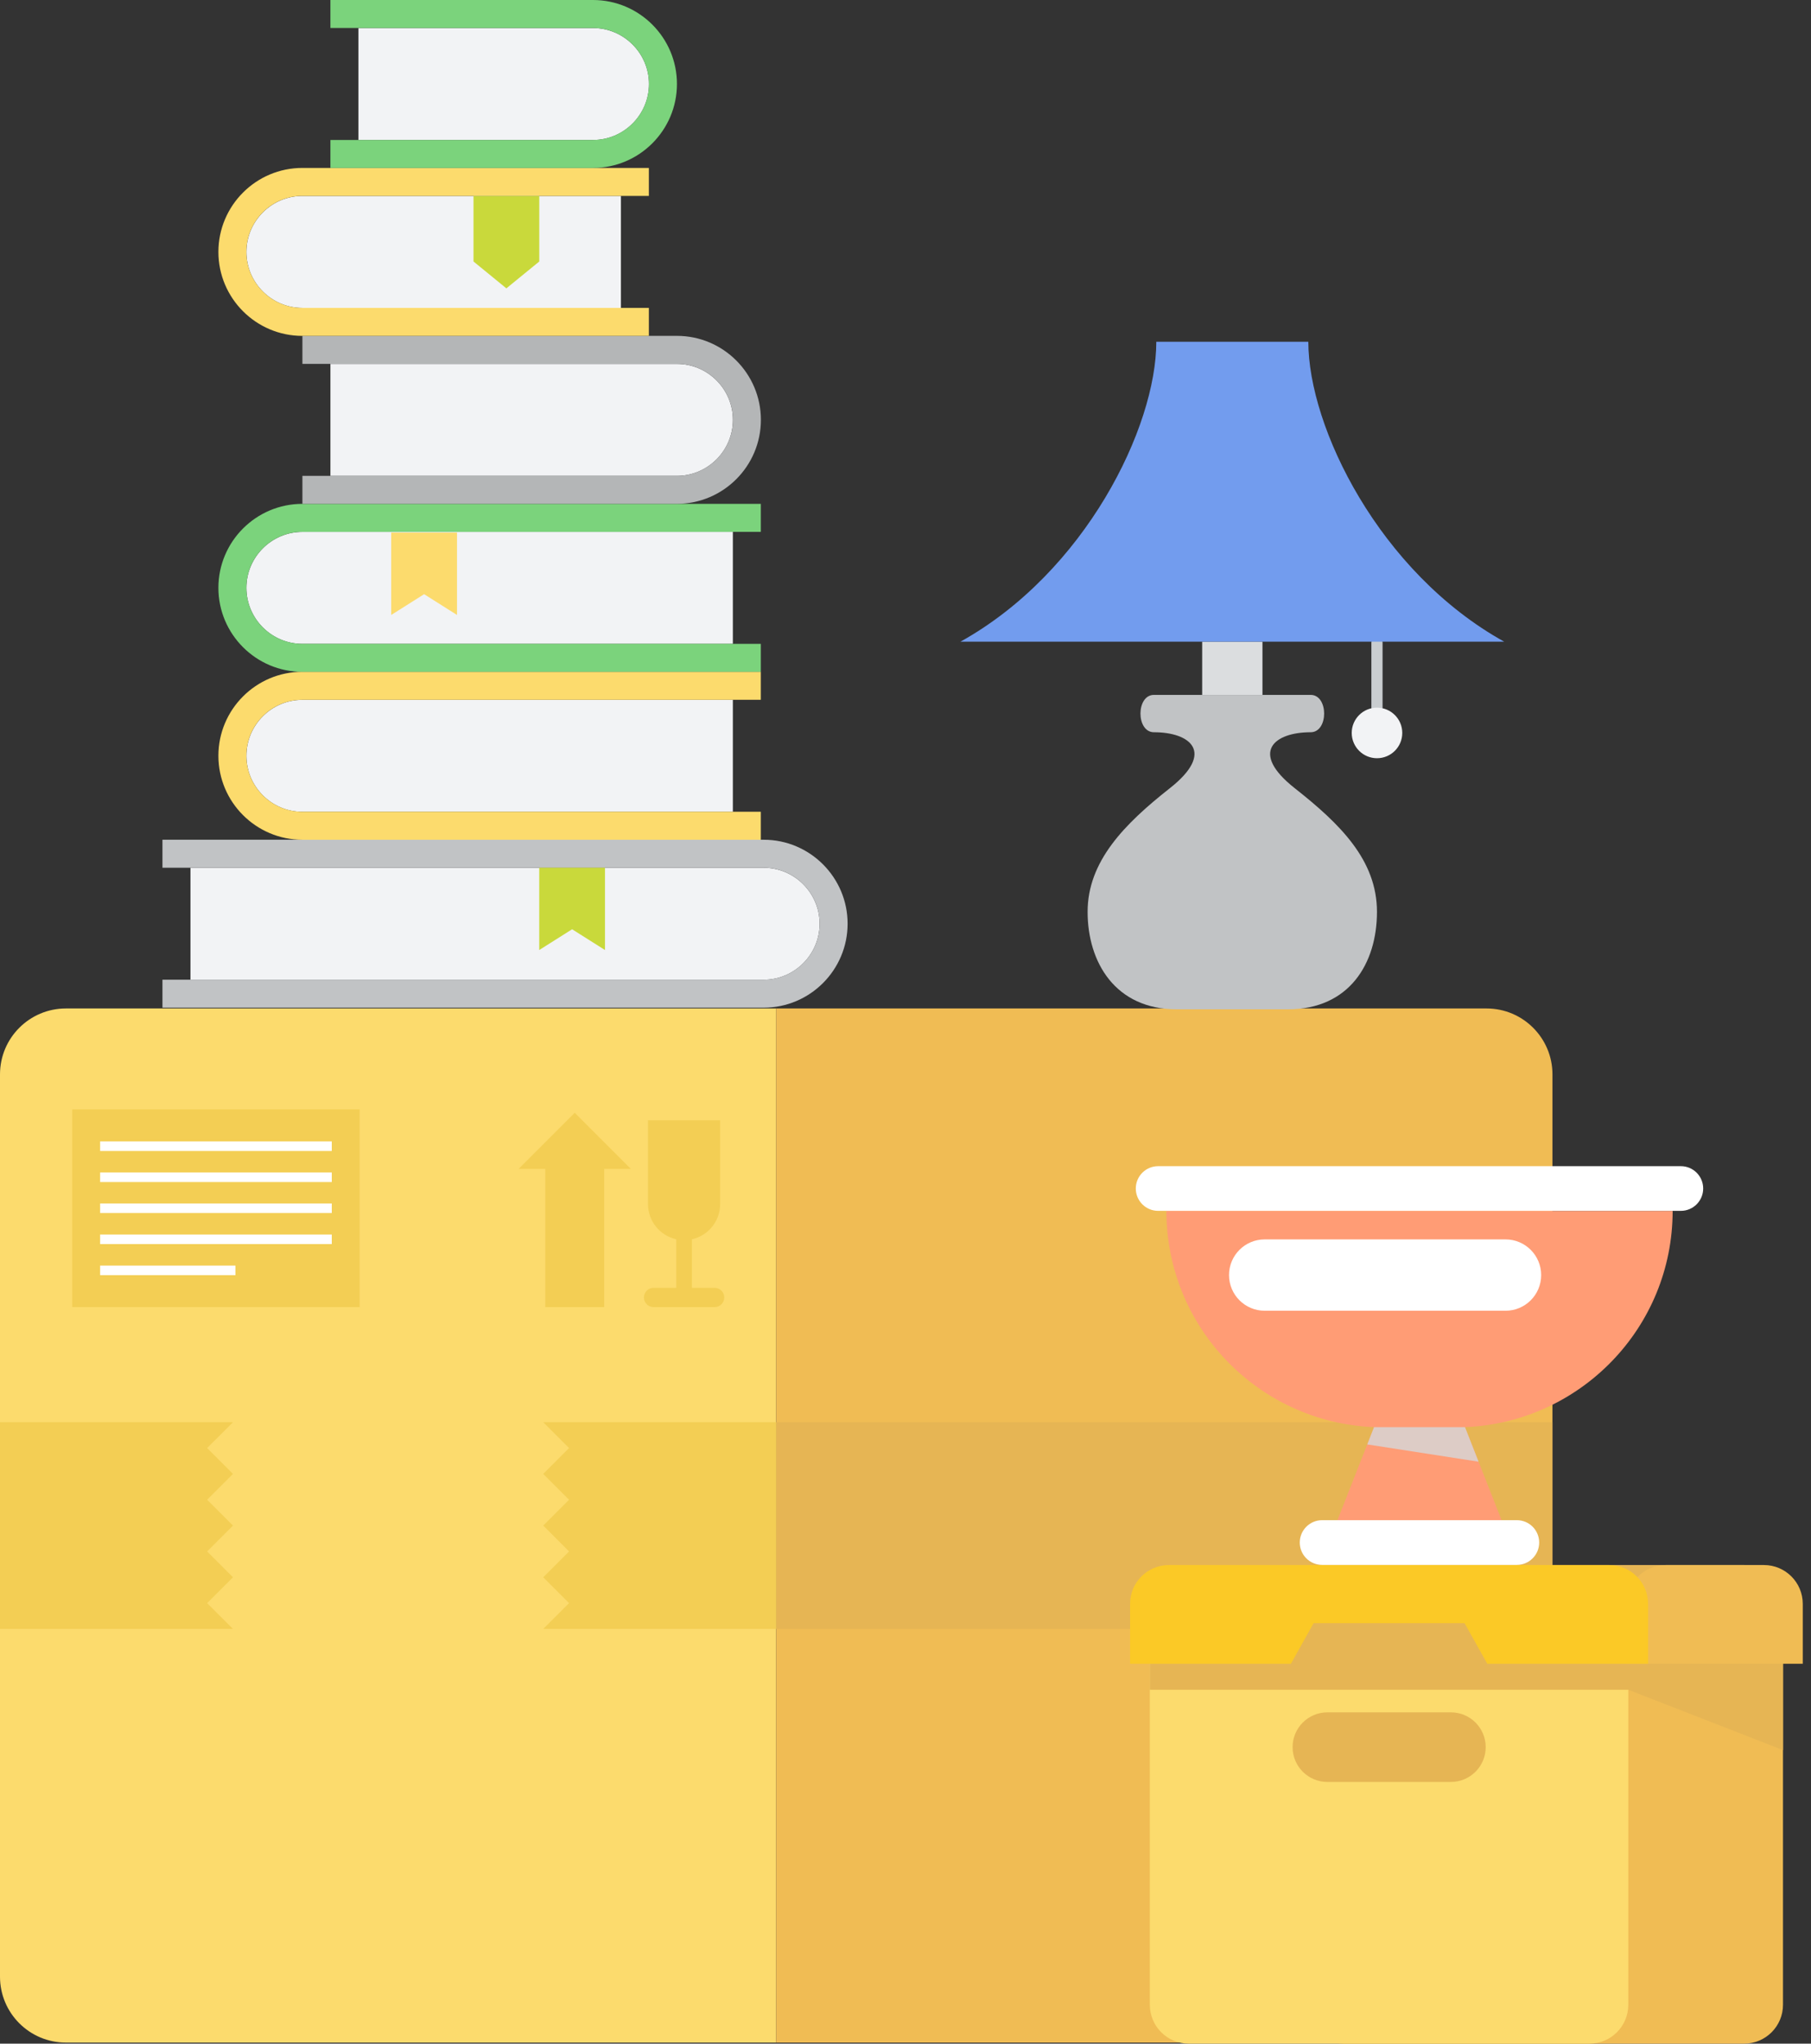 <?xml version="1.0" encoding="UTF-8"?> <svg xmlns="http://www.w3.org/2000/svg" width="195" height="220" viewBox="0 0 195 220" fill="none"><rect x="0" y="0" width="195" height="220" fill="#333333" stroke="none"/><path d="M83.58 108.562V219.887H7.098C3.177 219.887 0 216.71 0 212.79V115.66C0 111.74 3.177 108.562 7.098 108.562H83.58Z" fill="#FCDB6D"></path><path d="M167.161 115.66V212.79C167.161 216.71 163.984 219.887 160.064 219.887H83.578V108.562H160.064C163.984 108.562 167.161 111.74 167.161 115.66Z" fill="#F0BC54"></path><path d="M167.161 153.102H83.578V175.351H167.161V153.102Z" fill="#E6B554"></path><path d="M38.728 119.43H7.773V140.709H38.728V119.43Z" fill="#F3CE54"></path><path d="M35.724 122.875H10.781V123.904H35.724V122.875Z" fill="white"></path><path d="M35.724 126.219H10.781V127.248H35.724V126.219Z" fill="white"></path><path d="M35.724 129.555H10.781V130.584H35.724V129.555Z" fill="white"></path><path d="M35.724 132.898H10.781V133.927H35.724V132.898Z" fill="white"></path><path d="M25.352 136.242H10.781V137.271H25.352V136.242Z" fill="white"></path><path d="M55.836 125.837H58.712V140.711H65.056V125.837H67.932L61.884 119.789L55.836 125.837ZM76.943 138.635H74.502V133.41C76.238 133.025 77.54 131.481 77.54 129.626V120.599H69.776V129.626C69.776 131.479 71.078 133.025 72.814 133.41V138.635H70.373C69.799 138.635 69.336 139.101 69.336 139.674C69.336 140.248 69.802 140.711 70.376 140.711H76.946C77.519 140.711 77.985 140.246 77.985 139.674C77.985 139.101 77.519 138.635 76.948 138.638L76.943 138.635Z" fill="#F3CE54"></path><path d="M22.303 155.885L25.087 153.102H0V175.351H25.079L22.303 172.578L25.087 169.795L22.303 167.014L25.087 164.23L22.303 161.449L25.087 158.666L22.303 155.885Z" fill="#F3CE54"></path><path d="M61.273 155.885L58.492 153.102H83.577V175.351H58.497L61.273 172.578L58.492 169.795L61.273 167.014L58.492 164.23L61.273 161.449L58.492 158.666L61.273 155.885Z" fill="#F3CE54"></path><path d="M144.648 220H187.801C190.112 220 191.984 218.127 191.984 215.817V172.663C191.984 170.353 190.112 168.481 187.801 168.481H144.648C142.338 168.481 140.465 170.353 140.465 172.663V215.817C140.465 218.127 142.338 220 144.648 220Z" fill="#F0BC54"></path><path d="M127.992 220H171.145C173.455 220 175.328 218.127 175.328 215.817V172.663C175.328 170.353 173.455 168.481 171.145 168.481H127.992C125.681 168.481 123.809 170.353 123.809 172.663V215.817C123.809 218.127 125.681 220 127.992 220Z" fill="#FCDB6D"></path><path d="M123.812 181.905H175.332L191.984 188.398V172.659C191.984 170.349 190.111 168.477 187.801 168.477H127.995C125.685 168.477 123.812 170.349 123.812 172.659V181.902V181.905Z" fill="#E6B554"></path><path d="M179.347 168.477H189.93C192.24 168.477 194.113 170.349 194.113 172.659V179.106H175.164V172.659C175.164 170.349 177.037 168.477 179.347 168.477Z" fill="#F0BC54"></path><path d="M177.462 172.659V179.106H160.144L157.697 174.733H141.444L138.998 179.106H121.68V172.659C121.68 170.349 123.552 168.477 125.863 168.477H173.274C175.584 168.477 177.457 170.349 177.457 172.659H177.462Z" fill="#FBC926"></path><path d="M156.228 191.827H142.925C140.857 191.827 139.18 190.15 139.18 188.081C139.18 186.013 140.857 184.336 142.925 184.336H156.228C158.296 184.336 159.973 186.013 159.973 188.081C159.973 190.15 158.296 191.827 156.228 191.827Z" fill="#E6B554"></path><path d="M148.266 76.784C147.934 76.784 147.664 76.514 147.664 76.183V69.188C147.664 68.856 147.934 68.586 148.266 68.586C148.598 68.586 148.868 68.856 148.868 69.188V76.183C148.868 76.514 148.598 76.784 148.266 76.784Z" fill="#C9CDD0"></path><path d="M135.936 69.078H129.445V74.805H135.936V69.078Z" fill="#DBDDDF"></path><path d="M140.872 36.789H124.506C124.506 45.986 116.866 61.606 103.414 69.079H161.967C148.515 61.608 140.875 45.988 140.875 36.789H140.872Z" fill="#729CEE"></path><path d="M139.415 84.853C134.497 80.981 137.208 78.826 141.126 78.826C143.061 78.826 143.061 74.805 141.126 74.805H124.251C122.316 74.805 122.316 78.826 124.251 78.826C128.169 78.826 130.88 80.981 125.961 84.853C121.058 88.714 117.109 92.732 117.109 98.16C117.109 103.588 120.086 108.654 126.7 108.654H138.675C145.288 108.654 148.265 103.712 148.265 98.16C148.265 92.609 144.316 88.712 139.413 84.853H139.415Z" fill="#C1C3C5"></path><path d="M148.269 81.623C149.772 81.623 150.99 80.404 150.99 78.901C150.99 77.398 149.772 76.18 148.269 76.18C146.765 76.18 145.547 77.398 145.547 78.901C145.547 80.404 146.765 81.623 148.269 81.623Z" fill="#F2F3F5"></path><path d="M20.508 93.414H82.227C85.541 93.414 88.254 96.126 88.254 99.441C88.254 102.757 85.543 105.469 82.227 105.469H20.508V93.417V93.414Z" fill="#F2F3F5"></path><path d="M82.227 90.398H17.492V93.411H82.227C85.54 93.411 88.254 96.122 88.254 99.438C88.254 102.754 85.543 105.466 82.227 105.466H17.492V108.478H82.227C87.212 108.478 91.266 104.424 91.266 99.438C91.266 94.453 87.212 90.398 82.227 90.398Z" fill="#C1C3C5"></path><path d="M78.91 87.391H32.559C29.245 87.391 26.531 84.679 26.531 81.363C26.531 78.047 29.243 75.336 32.559 75.336H78.91V87.388V87.391Z" fill="#F2F3F5"></path><path d="M32.555 90.4H81.922V87.387H32.555C29.242 87.387 26.528 84.676 26.528 81.36C26.528 78.044 29.239 75.333 32.555 75.333H81.922V72.32H32.555C27.57 72.32 23.516 76.375 23.516 81.36C23.516 86.346 27.573 90.4 32.555 90.4Z" fill="#FCDB6D"></path><path d="M78.91 57.258H32.559C29.245 57.258 26.531 59.969 26.531 63.285C26.531 66.601 29.243 69.312 32.559 69.312H78.91V57.26V57.258Z" fill="#F2F3F5"></path><path d="M32.555 54.242H81.922V57.255H32.555C29.242 57.255 26.528 59.966 26.528 63.282C26.528 66.598 29.239 69.309 32.555 69.309H81.922V72.322H32.555C27.57 72.322 23.516 68.267 23.516 63.282C23.516 58.296 27.573 54.242 32.555 54.242Z" fill="#7BD37C"></path><path d="M35.578 39.172H72.89C76.203 39.172 78.917 41.883 78.917 45.199C78.917 48.515 76.206 51.227 72.89 51.227H35.578V39.174V39.172Z" fill="#F2F3F5"></path><path d="M72.889 36.156H32.562V39.169H72.889C76.202 39.169 78.916 41.88 78.916 45.196C78.916 48.512 76.205 51.223 72.889 51.223H32.562V54.236H72.889C77.874 54.236 81.929 50.181 81.929 45.196C81.929 40.211 77.874 36.156 72.889 36.156Z" fill="#B4B6B7"></path><path d="M66.858 21.094H32.559C29.245 21.094 26.531 23.805 26.531 27.121C26.531 30.437 29.243 33.148 32.559 33.148H66.858V21.096V21.094Z" fill="#F2F3F5"></path><path d="M32.555 18.078H69.867V21.09H32.555C29.242 21.09 26.528 23.802 26.528 27.118C26.528 30.434 29.239 33.145 32.555 33.145H69.867V36.158H32.555C27.57 36.158 23.516 32.103 23.516 27.118C23.516 22.132 27.573 18.078 32.555 18.078Z" fill="#FCDB6D"></path><path d="M38.594 3.016H63.853C67.166 3.016 69.88 5.727 69.88 9.043C69.88 12.359 67.169 15.07 63.853 15.07H38.594V3.018V3.016Z" fill="#F2F3F5"></path><path d="M63.85 0H35.578V3.012H63.85C67.163 3.012 69.877 5.724 69.877 9.04C69.877 12.356 67.166 15.067 63.85 15.067H35.578V18.079H63.85C68.835 18.079 72.89 14.025 72.89 9.04C72.89 4.054 68.835 0 63.85 0Z" fill="#7BD37C"></path><path d="M49.207 66.201L45.667 63.965L42.125 66.201V57.336H49.207V66.201Z" fill="#FCDB6D"></path><path d="M65.142 102.271L61.602 100.036L58.062 102.271V93.406H65.142V102.271Z" fill="#C9D93B"></path><path d="M58.066 28.15L54.524 31.042L50.984 28.15V21.094H58.066V28.15Z" fill="#C9D93B"></path><path d="M125.586 130.352H180.102C180.102 142.91 170.172 153.121 157.742 153.633L161.686 163.653H144.008L147.951 153.633C135.518 153.121 125.591 142.91 125.591 130.352H125.586Z" fill="#FF9C75"></path><path d="M162.105 141.103H136.177C134.057 141.103 132.336 139.385 132.336 137.263C132.336 135.14 134.054 133.422 136.177 133.422H162.105C164.225 133.422 165.946 135.14 165.946 137.263C165.946 139.385 164.227 141.103 162.105 141.103Z" fill="white"></path><g style="mix-blend-mode:multiply" opacity="0.8"><path d="M147.949 153.633H157.743L159.207 157.353L147.219 155.493L147.949 153.633Z" fill="#D4D8DB"></path></g><path d="M180.986 130.35H124.705C123.375 130.35 122.297 129.272 122.297 127.944C122.297 126.617 123.375 125.539 124.705 125.539H180.986C182.316 125.539 183.391 126.617 183.391 127.944C183.391 129.272 182.313 130.35 180.986 130.35Z" fill="white"></path><path d="M163.327 168.462H142.361C141.031 168.462 139.953 167.384 139.953 166.056C139.953 164.729 141.031 163.648 142.361 163.648H163.327C164.657 163.648 165.732 164.726 165.732 166.056C165.732 167.386 164.654 168.462 163.327 168.462Z" fill="white"></path></svg> 